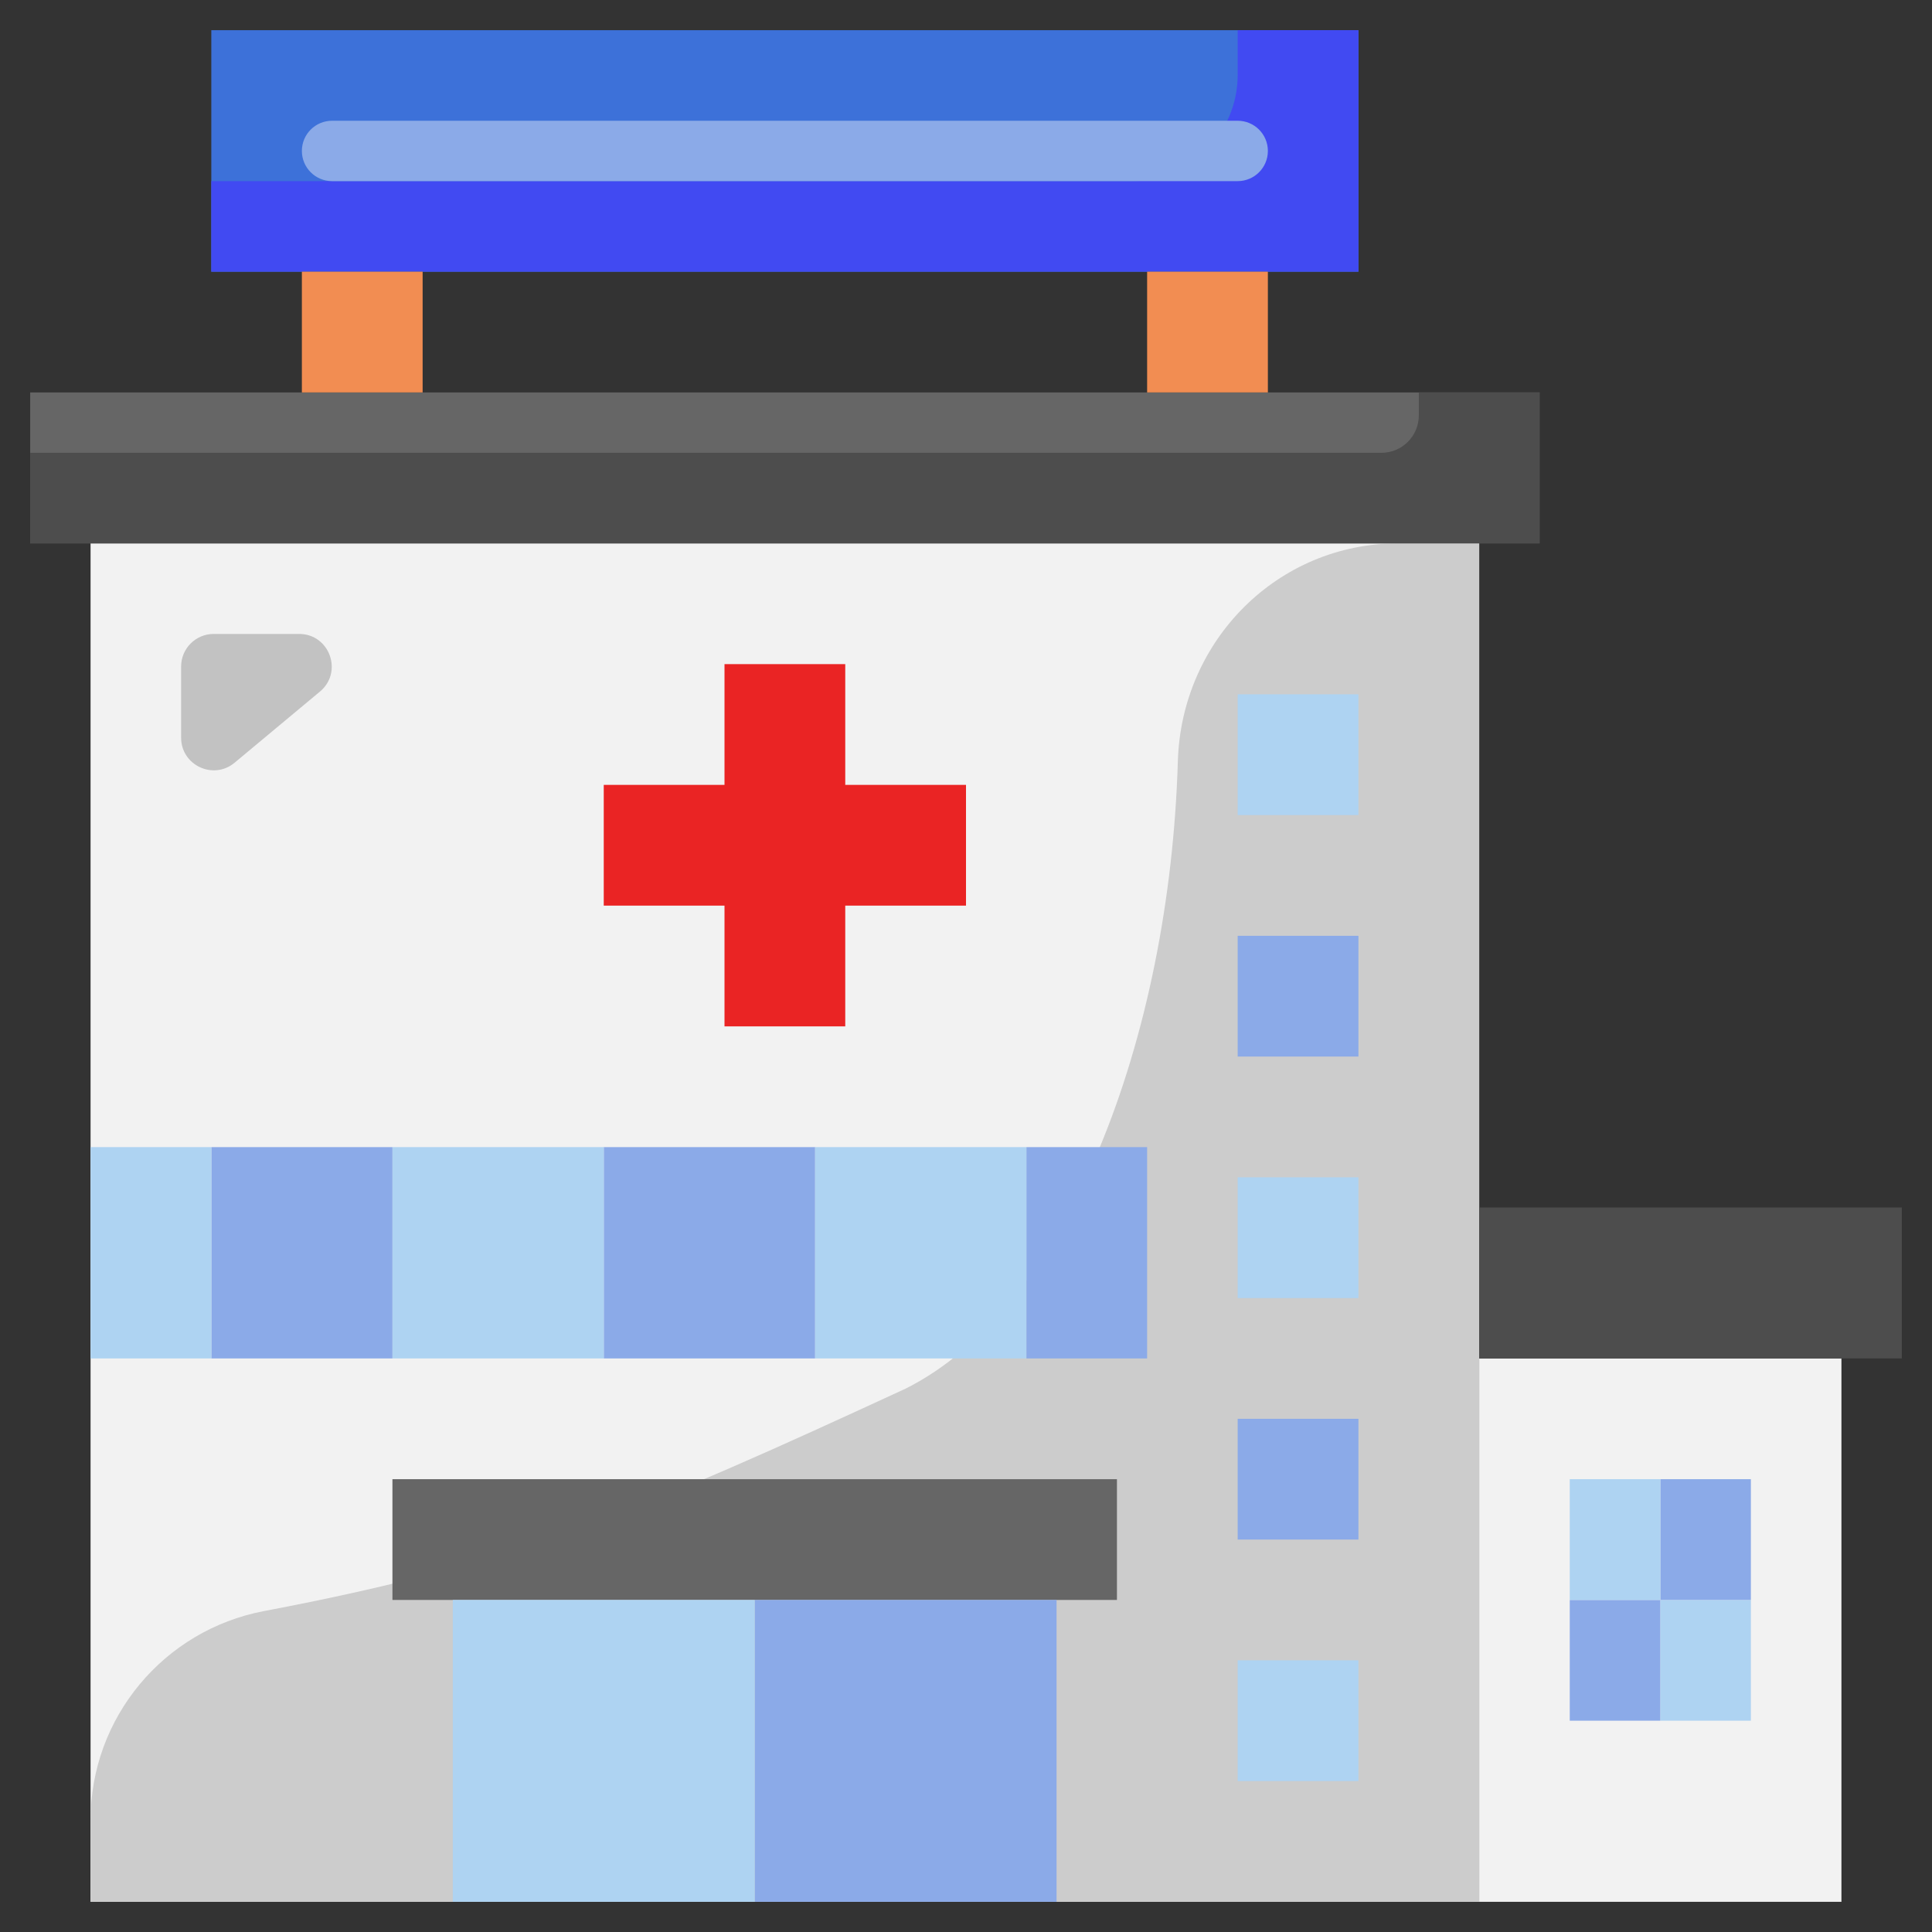 <svg id="flat" height="512" viewBox="0 0 64 64" width="512" xmlns="http://www.w3.org/2000/svg"><rect x="0" y="0" width="64" height="64" fill="#333333" stroke="none"/><path d="m61 45v18h-12v-18z" fill="#f2f2f2"/><path d="m49 63h-46v-45h46z" fill="#f2f2f2"/><path d="m46.318 18c-3.999 0-7.181 3.218-7.3 7.215-.273 9.201-3.676 18.114-9.018 20.785-8.593 3.966-12.687 5.748-21.246 7.367-3.332.63-5.754 3.535-5.754 6.926v2.707h46v-45z" fill="#ccc"/><path d="m63 40v5h-2-12v-5z" fill="#4d4d4d"/><path d="m55 53h3v4h-3z" fill="#aed3f2"/><path d="m55 49h3v4h-3z" fill="#8baae8"/><path d="m52 53h3v4h-3z" fill="#8baae8"/><path d="m52 49h3v4h-3z" fill="#aed3f2"/><path d="m51 13v5h-2-46-2v-5z" fill="#666"/><path d="m51 13v5h-50v-3h44.761c.684 0 1.239-.555 1.239-1.239v-.761z" fill="#4d4d4d"/><path d="m41 55h4v4h-4z" fill="#aed3f2"/><path d="m41 47h4v4h-4z" fill="#8baae8"/><path d="m41 39h4v4h-4z" fill="#aed3f2"/><path d="m41 31h4v4h-4z" fill="#8baae8"/><path d="m41 23h4v4h-4z" fill="#aed3f2"/><path d="m7 1h38v8h-38z" fill="#3d71d9"/><path d="m45 1v8h-38v-3h30.48c1.94 0 3.52-1.58 3.52-3.52v-1.48z" fill="#414af2"/><path d="m38 9h4v4h-4z" fill="#f28d52"/><path d="m34 38h4v7h-4z" fill="#8baae8"/><path d="m37 49v4h-2-10-10-2v-4z" fill="#666"/><path d="m25 53h10v10h-10z" fill="#8baae8"/><path d="m27 38h7v7h-7z" fill="#aed3f2"/><path d="m32 26v4h-4v4h-4v-4h-4v-4h4v-4h4v4z" fill="#ea2424"/><path d="m20 38h7v7h-7z" fill="#8baae8"/><path d="m15 53h10v10h-10z" fill="#aed3f2"/><path d="m13 38h7v7h-7z" fill="#aed3f2"/><path d="m10 9h4v4h-4z" fill="#f28d52"/><path d="m7 38h6v7h-6z" fill="#8baae8"/><path d="m3 38h4v7h-4z" fill="#aed3f2"/><path d="m6 24.437v-2.357c0-.597.483-1.08 1.08-1.08h2.828c1.01 0 1.467 1.263.691 1.909l-2.828 2.357c-.703.586-1.771.086-1.771-.829z" fill="#c2c2c2"/><g><path d="m41 6h-30c-.552 0-1-.447-1-1s.448-1 1-1h30c.552 0 1 .447 1 1s-.448 1-1 1z" fill="#8baae8"/></g></svg>